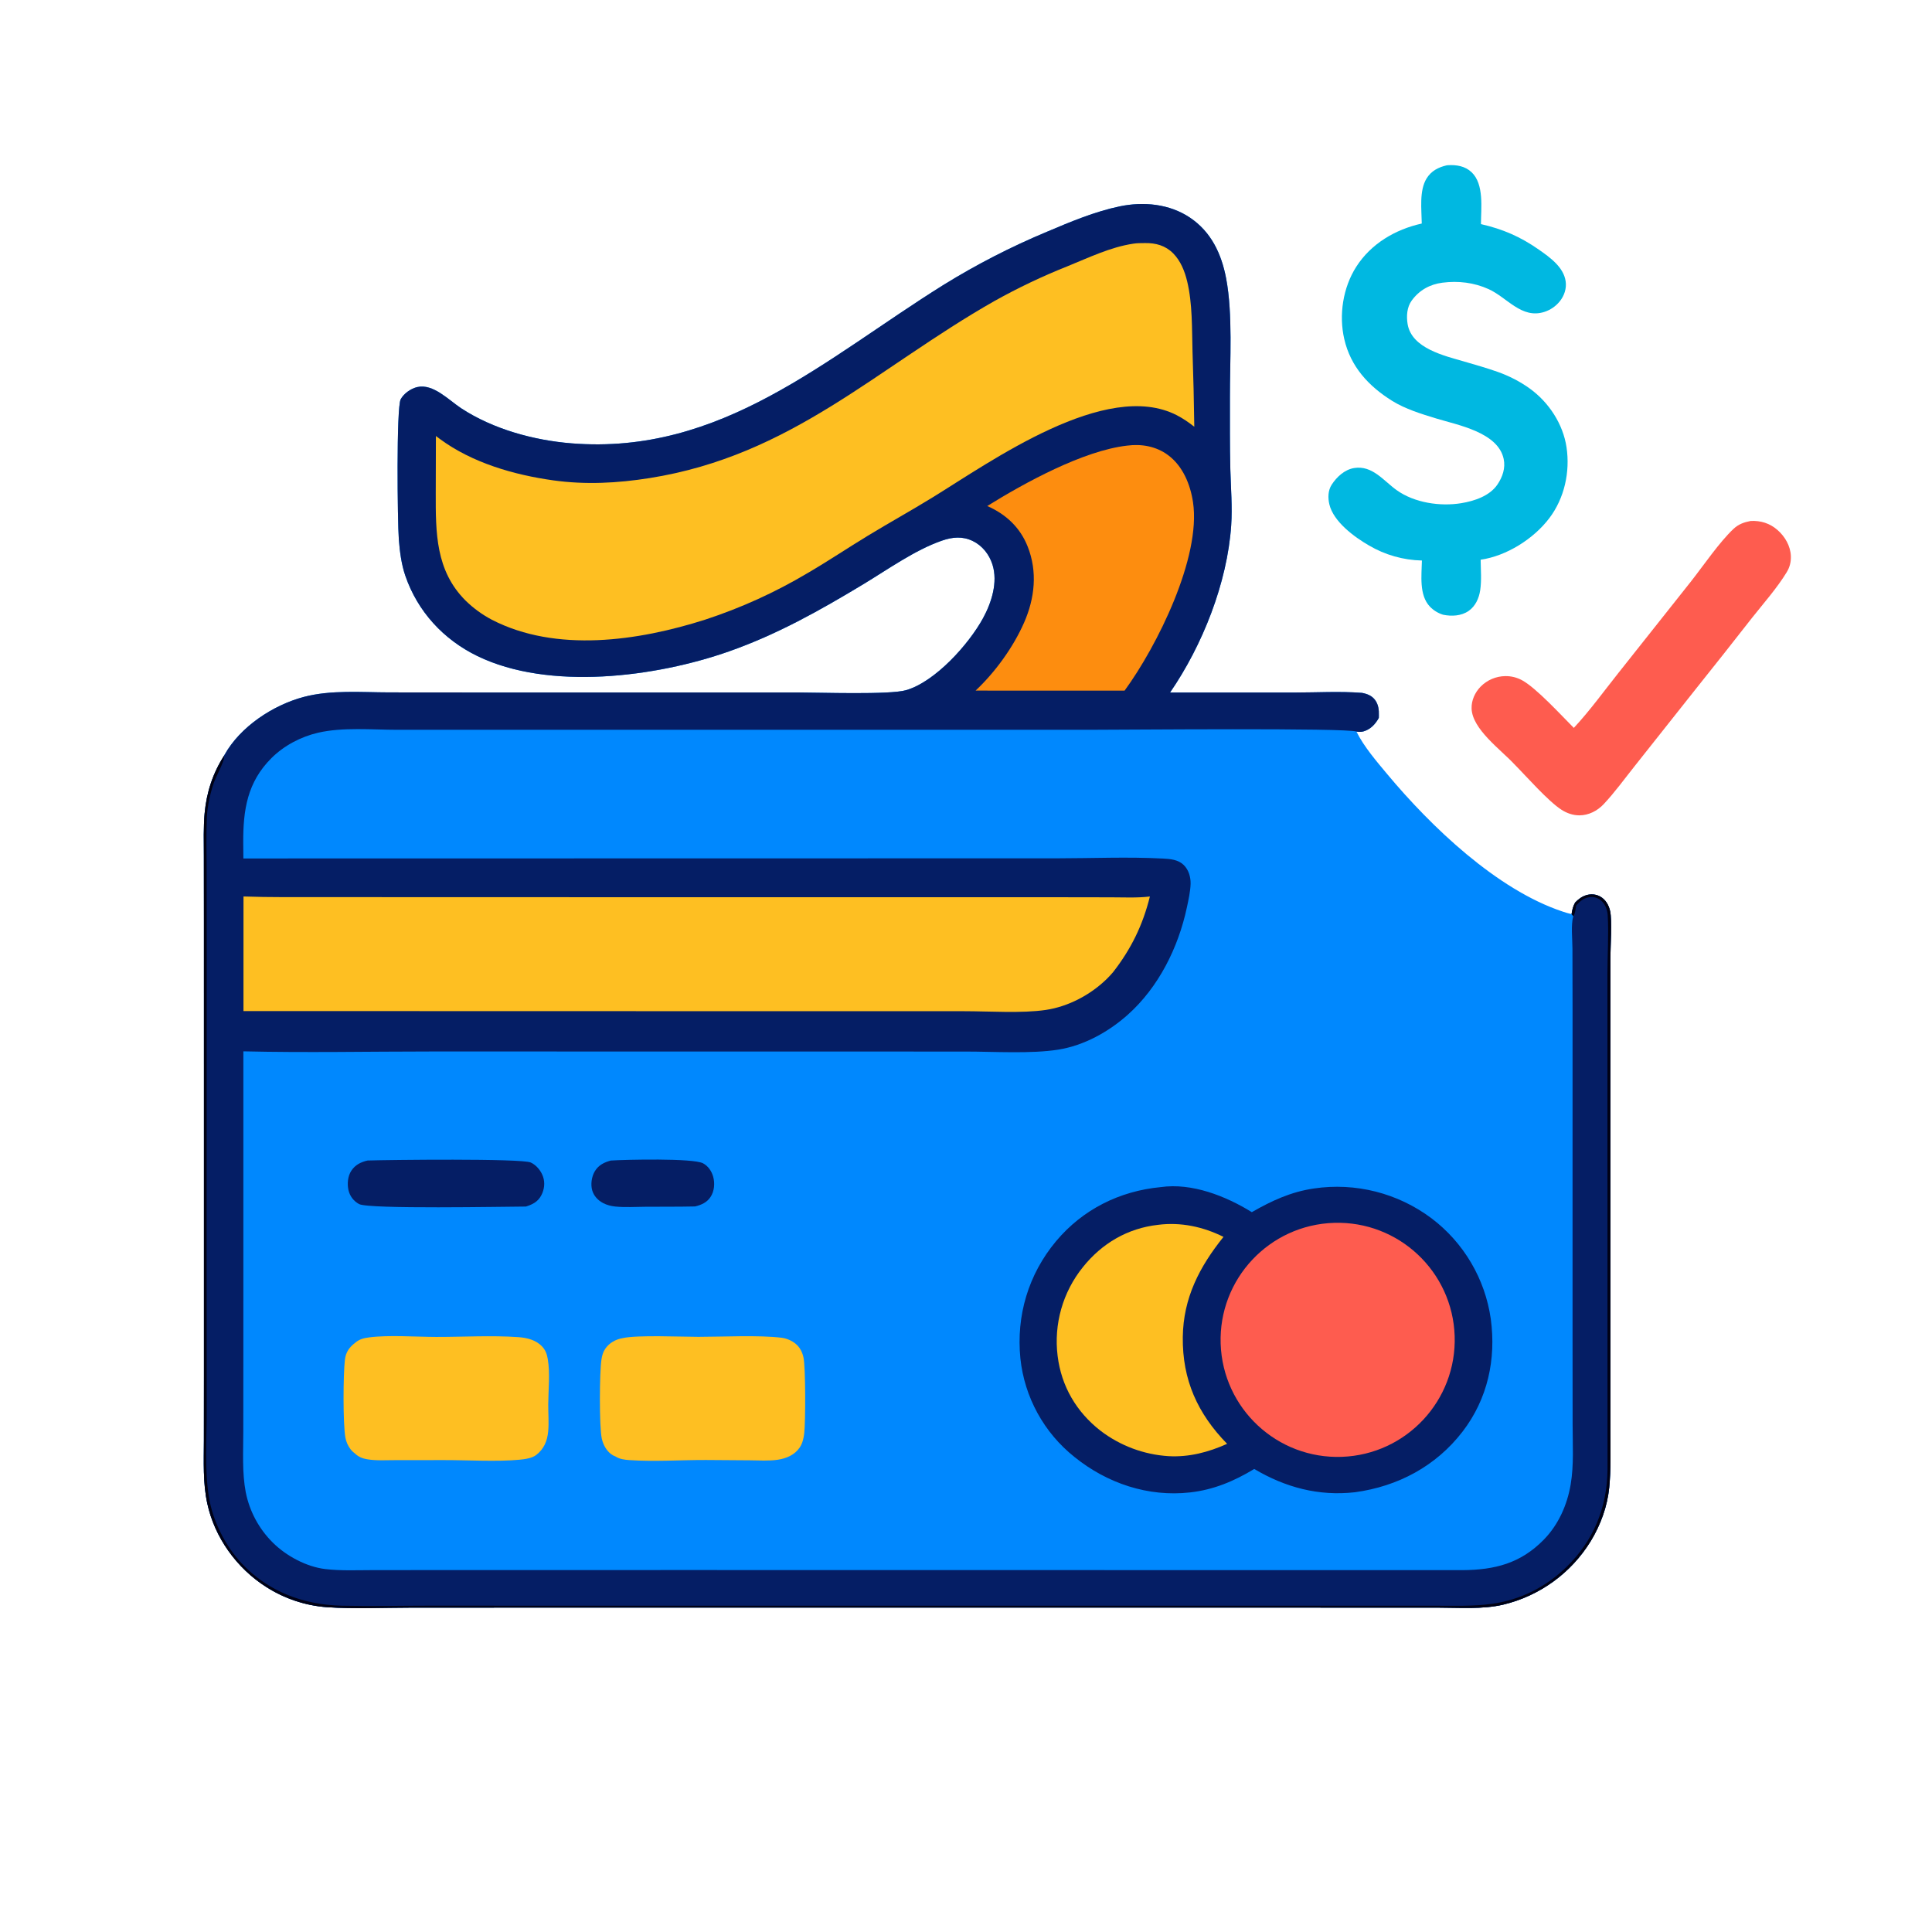 <svg version="1.1" xmlns="http://www.w3.org/2000/svg" style="display: block;" viewBox="0 0 2048 2048" width="1024" height="1024" preserveAspectRatio="none">
<path transform="translate(0,0)" fill="rgb(0,136,254)" d="M 237.522 801.102 C 237.693 800.769 237.853 800.428 238.035 800.101 C 254.697 770.252 289.462 747.433 321.914 738.805 C 350.758 731.137 383.026 733.929 412.665 733.968 L 507.449 734.046 L 844.169 734.033 C 868.821 734.058 942.99 736.711 960.527 731.606 C 991.494 722.593 1026.98 682.885 1042 655.425 C 1051.06 638.888 1057.98 617.224 1052.06 598.49 C 1048.68 587.792 1041.34 578.395 1031.14 573.474 C 1020.22 568.203 1009.67 569.232 998.533 573.081 C 969.89 582.985 940.899 603.774 914.911 619.446 C 868.88 647.203 823.83 672.519 772.936 690.444 C 695.268 717.799 582.082 732.38 506.079 695.449 C 470.1 677.967 442.636 648.207 429.635 610.221 C 425.457 598.015 423.745 584.323 422.768 571.511 C 421.396 553.531 420.028 432.027 424.767 423.234 C 428.088 417.073 435.621 411.824 442.387 410.302 C 459.357 406.484 475.822 424.255 488.941 432.843 C 522.725 454.958 565.854 466.758 605.751 469.959 C 764.767 482.716 875.105 380.058 1000.06 302.077 C 1035.15 280.362 1071.9 261.479 1109.99 245.608 C 1134.67 235.131 1160.66 224.238 1186.99 218.751 C 1212.16 213.505 1239.56 216.064 1261.32 230.636 C 1283.92 245.77 1294.83 269.109 1299.76 295.175 C 1306.92 333.001 1303.68 382.312 1303.75 421.67 C 1303.79 446.953 1303.57 472.308 1304.21 497.58 C 1304.71 517.286 1306.45 537.312 1305.11 556.999 C 1300.98 617.884 1274.71 684.055 1240.28 734.134 L 1372.43 734.109 C 1396.01 734.113 1420.26 732.651 1443.74 734.474 C 1449.16 735.481 1454.28 737.426 1457.66 742.057 C 1461.26 746.989 1461.81 752.583 1461.65 758.474 L 1461.62 760.068 C 1461.61 760.387 1461.6 760.705 1461.59 761.024 C 1458 767.544 1452.93 773.058 1445.6 775.229 C 1443.03 775.991 1440.5 775.942 1437.87 775.515 C 1445.87 791.612 1459.28 807.131 1470.79 820.928 C 1516.85 876.1 1586.63 943.088 1656.39 966.274 C 1659.53 967.319 1662.7 968.334 1665.95 969.012 C 1666.59 964.514 1667.48 960.793 1669.66 956.791 C 1672.98 953.342 1676.76 950.403 1681.4 948.987 C 1686.37 947.472 1691.86 947.852 1696.4 950.45 C 1702.11 953.711 1705.39 959.548 1706.79 965.817 C 1708.95 975.539 1707.1 1003.62 1707.09 1015.33 L 1707.08 1154.56 L 1707.12 1432.15 L 1707.13 1517.83 C 1707.13 1537.5 1707.77 1557.29 1705.83 1576.89 C 1703.86 1596.89 1696.67 1616.54 1686.24 1633.67 C 1665.45 1667.56 1632.03 1691.78 1593.36 1701 C 1571.45 1706.12 1547.13 1704.16 1524.73 1704.16 L 1441.29 1704.13 L 1113.85 1704.1 L 598.708 1704.1 L 435.365 1704.16 C 405.892 1704.18 375.731 1705.65 346.369 1703.68 C 323.56 1701.94 301.536 1694.58 282.259 1682.27 C 250.968 1662.44 227.485 1629.82 219.69 1593.51 C 215 1571.67 216.114 1549.25 216.146 1527.05 L 216.199 1459.02 L 216.2 1203.03 L 216.19 978.493 L 216.126 907.315 C 216.118 892.228 215.584 876.938 216.955 861.909 C 218.946 840.086 225.656 819.531 237.522 801.102 z"/>
<path transform="translate(0,0)" fill="rgb(5,30,101)" d="M 237.522 801.102 C 237.693 800.769 237.853 800.428 238.035 800.101 C 254.697 770.252 289.462 747.433 321.914 738.805 C 350.758 731.137 383.026 733.929 412.665 733.968 L 507.449 734.046 L 844.169 734.033 C 868.821 734.058 942.99 736.711 960.527 731.606 C 991.494 722.593 1026.98 682.885 1042 655.425 C 1051.06 638.888 1057.98 617.224 1052.06 598.49 C 1048.68 587.792 1041.34 578.395 1031.14 573.474 C 1020.22 568.203 1009.67 569.232 998.533 573.081 C 969.89 582.985 940.899 603.774 914.911 619.446 C 868.88 647.203 823.83 672.519 772.936 690.444 C 695.268 717.799 582.082 732.38 506.079 695.449 C 470.1 677.967 442.636 648.207 429.635 610.221 C 425.457 598.015 423.745 584.323 422.768 571.511 C 421.396 553.531 420.028 432.027 424.767 423.234 C 428.088 417.073 435.621 411.824 442.387 410.302 C 459.357 406.484 475.822 424.255 488.941 432.843 C 522.725 454.958 565.854 466.758 605.751 469.959 C 764.767 482.716 875.105 380.058 1000.06 302.077 C 1035.15 280.362 1071.9 261.479 1109.99 245.608 C 1134.67 235.131 1160.66 224.238 1186.99 218.751 C 1212.16 213.505 1239.56 216.064 1261.32 230.636 C 1283.92 245.77 1294.83 269.109 1299.76 295.175 C 1306.92 333.001 1303.68 382.312 1303.75 421.67 C 1303.79 446.953 1303.57 472.308 1304.21 497.58 C 1304.71 517.286 1306.45 537.312 1305.11 556.999 C 1300.98 617.884 1274.71 684.055 1240.28 734.134 L 1372.43 734.109 C 1396.01 734.113 1420.26 732.651 1443.74 734.474 C 1449.16 735.481 1454.28 737.426 1457.66 742.057 C 1461.26 746.989 1461.81 752.583 1461.65 758.474 L 1461.62 760.068 C 1461.61 760.387 1461.6 760.705 1461.59 761.024 C 1458 767.544 1452.93 773.058 1445.6 775.229 C 1443.03 775.991 1440.5 775.942 1437.87 775.515 C 1427.85 771.429 1191.87 773.599 1156.4 773.607 L 536.743 773.587 L 420.985 773.619 C 394.15 773.58 363.431 770.676 337.243 776.704 C 319.005 780.902 301.089 790.331 287.795 803.566 C 262.121 829.128 257.663 858.583 257.844 893.265 L 257.986 910.002 L 897.795 909.887 L 1119.89 909.861 C 1157.3 909.848 1195.59 908.122 1232.91 910.108 C 1240.62 910.518 1248.75 911.191 1254.62 916.766 C 1259.98 921.849 1262.27 929.662 1262.08 936.899 C 1261.87 944.959 1259.79 954.17 1258.11 962.061 C 1249.03 1004.5 1228.24 1046.38 1195.58 1075.58 C 1175.18 1093.81 1149.1 1108.3 1121.84 1112.65 C 1093.26 1117.23 1053.63 1114.71 1024.12 1114.7 L 838.846 1114.65 L 457.345 1114.62 C 390.989 1114.62 324.298 1116.02 257.983 1114.46 L 257.964 1432.13 L 257.898 1517.82 C 257.887 1538.96 256.539 1561.08 260.514 1581.9 C 264.55 1602.16 274.552 1620.75 289.234 1635.27 C 303.416 1649.39 324.88 1660.91 344.893 1663.28 C 361.225 1665.22 378.238 1664.42 394.68 1664.4 L 473.435 1664.34 L 732.968 1664.31 L 1550.54 1664.42 C 1584.62 1664.12 1611.91 1657.26 1636.55 1632.05 C 1652.05 1616.18 1661.33 1595.23 1665 1573.49 C 1668.47 1552.97 1667.05 1531 1667.04 1510.22 L 1666.97 1415.33 L 1666.98 1071.51 L 1666.86 1005.57 C 1666.84 995.28 1665.08 980.866 1667.74 971.077 L 1665.95 969.012 C 1666.59 964.514 1667.48 960.793 1669.66 956.791 C 1672.98 953.342 1676.76 950.403 1681.4 948.987 C 1686.37 947.472 1691.86 947.852 1696.4 950.45 C 1702.11 953.711 1705.39 959.548 1706.79 965.817 C 1708.95 975.539 1707.1 1003.62 1707.09 1015.33 L 1707.08 1154.56 L 1707.12 1432.15 L 1707.13 1517.83 C 1707.13 1537.5 1707.77 1557.29 1705.83 1576.89 C 1703.86 1596.89 1696.67 1616.54 1686.24 1633.67 C 1665.45 1667.56 1632.03 1691.78 1593.36 1701 C 1571.45 1706.12 1547.13 1704.16 1524.73 1704.16 L 1441.29 1704.13 L 1113.85 1704.1 L 598.708 1704.1 L 435.365 1704.16 C 405.892 1704.18 375.731 1705.65 346.369 1703.68 C 323.56 1701.94 301.536 1694.58 282.259 1682.27 C 250.968 1662.44 227.485 1629.82 219.69 1593.51 C 215 1571.67 216.114 1549.25 216.146 1527.05 L 216.199 1459.02 L 216.2 1203.03 L 216.19 978.493 L 216.126 907.315 C 216.118 892.228 215.584 876.938 216.955 861.909 C 218.946 840.086 225.656 819.531 237.522 801.102 z"/>
<path transform="translate(0,0)" fill="rgb(0,1,20)" d="M 237.522 801.102 C 237.547 801.562 237.588 802.022 237.596 802.483 C 237.689 807.41 228.605 823.933 226.64 829.809 C 222.714 841.549 219.825 854.306 219.272 866.7 C 218.463 884.798 219.013 903.106 219.045 921.228 L 219.135 1016.01 L 219.028 1316.41 L 219.119 1494.4 C 219.221 1524.66 216.683 1556.96 221.446 1586.87 C 225.487 1612.25 238.856 1638.83 256.445 1657.54 C 284.343 1687.2 321.903 1701.21 362.176 1702.11 C 393.399 1702.82 424.751 1702.09 455.99 1702.08 L 636.396 1702.15 L 1172.17 1702.12 L 1442.55 1702.13 L 1521.23 1702.13 C 1541.4 1702.14 1561.84 1702.89 1581.86 1700.07 C 1611.94 1695.83 1638.59 1682.34 1660.41 1661.2 C 1689.24 1633.25 1703.65 1597.9 1704.04 1557.9 L 1703.96 1172.17 L 1703.94 1033.26 C 1703.94 1013.3 1705.37 989.825 1704.25 970.289 C 1703.95 964.959 1701.94 959.281 1698.13 955.443 C 1695.1 952.386 1690.61 950.609 1686.3 950.922 C 1679.25 951.432 1675.37 954.849 1670.81 959.848 C 1670.19 962.956 1669.88 968.906 1667.74 971.077 L 1665.95 969.012 C 1666.59 964.514 1667.48 960.793 1669.66 956.791 C 1672.98 953.342 1676.76 950.403 1681.4 948.987 C 1686.37 947.472 1691.86 947.852 1696.4 950.45 C 1702.11 953.711 1705.39 959.548 1706.79 965.817 C 1708.95 975.539 1707.1 1003.62 1707.09 1015.33 L 1707.08 1154.56 L 1707.12 1432.15 L 1707.13 1517.83 C 1707.13 1537.5 1707.77 1557.29 1705.83 1576.89 C 1703.86 1596.89 1696.67 1616.54 1686.24 1633.67 C 1665.45 1667.56 1632.03 1691.78 1593.36 1701 C 1571.45 1706.12 1547.13 1704.16 1524.73 1704.16 L 1441.29 1704.13 L 1113.85 1704.1 L 598.708 1704.1 L 435.365 1704.16 C 405.892 1704.18 375.731 1705.65 346.369 1703.68 C 323.56 1701.94 301.536 1694.58 282.259 1682.27 C 250.968 1662.44 227.485 1629.82 219.69 1593.51 C 215 1571.67 216.114 1549.25 216.146 1527.05 L 216.199 1459.02 L 216.2 1203.03 L 216.19 978.493 L 216.126 907.315 C 216.118 892.228 215.584 876.938 216.955 861.909 C 218.946 840.086 225.656 819.531 237.522 801.102 z"/>
<path transform="translate(0,0)" fill="rgb(254,191,34)" d="M 1201.31 258.316 C 1205.31 257.637 1209.62 257.749 1213.67 257.672 C 1225.06 257.455 1235.42 260.268 1243.62 268.568 C 1251.52 276.56 1255.86 287.498 1258.45 298.258 C 1264.17 322.039 1263.43 348.329 1264.12 372.714 C 1265.02 399.255 1265.65 425.804 1266 452.358 C 1260.08 447.751 1254.1 443.567 1247.41 440.133 C 1172.44 401.658 1050.68 489.137 988.203 527.512 C 965.763 541.296 942.697 554.065 920.191 567.747 C 898.676 580.829 877.73 594.879 855.976 607.561 C 821.733 627.939 785.343 644.473 747.469 656.861 C 676.869 679.405 589.687 692.202 521.371 656.946 C 511.181 651.575 501.822 644.756 493.588 636.701 C 461.671 604.889 461.841 564.577 461.915 522.549 L 462.075 462.179 C 463.503 463.263 464.938 464.338 466.381 465.402 C 500.683 490.679 544.901 503.413 586.711 509.232 C 620.8 513.976 654.682 512.161 688.565 506.789 C 839.396 482.874 928.914 390.22 1054.16 319.088 C 1079.06 305.171 1104.83 292.898 1131.33 282.347 C 1153.93 273.205 1177.03 261.931 1201.31 258.316 z"/>
<path transform="translate(0,0)" fill="rgb(254,191,34)" d="M 258.116 950.293 C 285.907 951.294 313.829 950.924 341.64 950.97 L 478.931 951.056 L 882.413 951.082 L 1110.14 951.083 L 1177.58 951.192 C 1191.18 951.21 1205.43 951.974 1218.93 950.313 C 1211.44 980.617 1199.01 1006.03 1179.86 1030.59 C 1177.79 1033 1175.63 1035.33 1173.37 1037.56 C 1156.17 1054.47 1132.48 1067.04 1108.54 1070.58 C 1083.24 1074.32 1048.62 1071.93 1022.12 1071.92 L 849.851 1071.91 L 258.085 1071.77 L 258.116 950.293 z"/>
<path transform="translate(0,0)" fill="rgb(253,141,15)" d="M 1194.67 472.384 C 1210.08 470.378 1225.52 473.033 1238.19 482.434 C 1253.88 494.072 1261.85 513.604 1264.65 532.38 C 1273.38 590.966 1226.48 685.112 1192.09 732.115 L 1059.75 732.115 L 1034.21 732.016 C 1055.02 712.475 1074.17 685.981 1085.61 659.913 C 1096.93 634.109 1099.94 605.994 1089.38 579.367 C 1081.31 559.013 1066.32 545.1 1046.54 536.397 C 1086.24 511.727 1148.22 477.748 1194.67 472.384 z"/>
<path transform="translate(0,0)" fill="rgb(5,30,101)" d="M 1230.34 1258.4 C 1263.36 1253.62 1299.55 1267.92 1326.99 1284.95 C 1348.05 1272.83 1368.47 1263.41 1392.71 1259.85 C 1436.86 1253.28 1481.81 1264.68 1517.51 1291.49 C 1551.67 1317.34 1574.24 1355.65 1580.28 1398.06 C 1586.1 1440.89 1576.97 1482.93 1550.43 1517.49 C 1522.19 1554.27 1481.72 1575.69 1436.24 1581.85 C 1397.72 1586.14 1362.61 1576.77 1329.55 1557.16 C 1308.19 1570.11 1286.52 1579.22 1261.51 1582.03 C 1217.09 1587.03 1173.54 1572.38 1139.01 1544.48 C 1106.65 1518.74 1085.98 1481.08 1081.65 1439.96 C 1077.13 1394.64 1090.15 1350.85 1119.36 1315.86 C 1147.57 1282.06 1186.86 1262.51 1230.34 1258.4 z"/>
<path transform="translate(0,0)" fill="rgb(254,92,79)" d="M 1414.21 1296.27 C 1482.56 1294.19 1539.7 1347.8 1542 1416.14 C 1544.29 1484.49 1490.86 1541.8 1422.52 1544.31 C 1353.88 1546.83 1296.25 1493.11 1293.95 1424.46 C 1291.65 1355.81 1345.55 1298.35 1414.21 1296.27 z"/>
<path transform="translate(0,0)" fill="rgb(254,191,34)" d="M 1227.57 1298.37 C 1251.77 1295.3 1275.29 1300.39 1296.96 1311.14 C 1271.5 1342.85 1254.33 1375.78 1253.81 1417.36 C 1253.25 1462.65 1269.5 1498.47 1300.8 1530.52 C 1280.94 1539.41 1260.64 1544.79 1238.73 1543.59 C 1212.56 1541.95 1187.47 1532.58 1166.63 1516.68 C 1141.08 1496.8 1125.08 1469.54 1121.12 1437.31 C 1116.93 1403.64 1126.58 1369.7 1147.87 1343.27 C 1168.03 1318 1195.38 1301.99 1227.57 1298.37 z"/>
<path transform="translate(0,0)" fill="rgb(254,191,34)" d="M 659.998 1418.49 C 675.034 1414.95 722.694 1417.1 740.399 1417.1 C 765.815 1417.1 804.622 1415.07 828.781 1418.1 C 832.739 1418.6 836.708 1420.09 840.127 1422.13 C 846.524 1425.94 850.014 1431.48 851.667 1438.67 C 854.065 1449.1 853.952 1507.25 852.52 1519.36 C 851.889 1524.69 850.705 1530.06 847.63 1534.56 C 842.323 1542.31 833.507 1546.05 824.484 1547.39 C 814.893 1548.81 804.514 1548.05 794.826 1547.98 L 748.451 1547.65 C 721.604 1547.57 693.762 1549.6 667.023 1547.75 C 662.279 1547.42 656.981 1546.76 652.896 1544.19 C 651.796 1543.75 650.725 1543.24 649.691 1542.67 C 643.395 1539.09 639.438 1531.83 637.922 1524.96 C 635.136 1512.32 635.468 1454.42 637.578 1441.05 C 638.237 1436.87 639.234 1433.15 641.66 1429.64 C 645.927 1423.46 652.719 1419.73 659.998 1418.49 z"/>
<path transform="translate(0,0)" fill="rgb(254,191,34)" d="M 376.61 1423.32 C 380.968 1419.56 385.697 1418.41 391.327 1417.68 C 412.086 1414.99 440.685 1417.16 462.354 1417.2 C 491.048 1417.24 520.653 1415.43 549.244 1417.4 C 558.631 1418.05 568.354 1420.4 574.931 1427.63 C 578.406 1431.45 579.827 1435.68 580.68 1440.71 C 583.224 1455.69 581.273 1473.31 581.163 1488.56 C 581.095 1498.04 581.993 1508.01 581.096 1517.41 C 580.137 1527.47 576.628 1535.96 568.493 1542.28 C 563.908 1545.84 556.364 1546.81 550.67 1547.36 C 527.219 1549.61 495.337 1547.72 470.72 1547.76 L 419.84 1547.8 C 409.849 1547.79 399.174 1548.55 389.318 1546.92 C 384.531 1546.13 380.214 1544.46 376.657 1541.12 C 374.857 1539.69 373.114 1538.24 371.706 1536.41 C 368.874 1532.74 366.961 1528.45 366.129 1523.89 C 363.474 1509.47 363.779 1456.5 365.63 1441.26 C 366.595 1433.31 370.324 1428.06 376.61 1423.32 z"/>
<path transform="translate(0,0)" fill="rgb(5,30,101)" d="M 389.588 1230.2 C 410.647 1229.5 552.64 1227.84 562.635 1232.32 C 568.605 1235 573.579 1241.21 575.656 1247.31 C 577.921 1253.96 576.985 1261.11 573.693 1267.28 C 570.125 1273.96 564.422 1276.86 557.445 1278.99 C 535.584 1279.06 391.06 1281.93 380.668 1276.37 C 374.915 1273.32 370.789 1267.89 369.379 1261.53 C 367.9 1254.95 368.637 1246.81 372.385 1241.08 C 376.541 1234.73 382.429 1231.88 389.588 1230.2 z"/>
<path transform="translate(0,0)" fill="rgb(5,30,101)" d="M 647.457 1230.23 C 662.734 1229.22 734.588 1227.55 745.202 1233.13 C 750.659 1236 754.404 1241.54 756.009 1247.39 C 757.928 1254.38 757.275 1262.56 753.265 1268.73 C 749.397 1274.68 743.446 1277.29 736.787 1278.88 C 719.343 1279.25 701.854 1279.13 684.404 1279.22 C 673.846 1279.27 662.676 1280.05 652.201 1278.97 C 647.651 1278.5 643.249 1277.39 639.193 1275.23 C 633.808 1272.37 629.442 1267.71 627.751 1261.77 C 625.96 1255.48 627.131 1247.31 630.467 1241.7 C 634.402 1235.08 640.303 1232.18 647.457 1230.23 z"/>
<path transform="translate(0,0)" fill="rgb(0,184,225)" d="M 1533.68 175.235 C 1534.04 175.202 1534.39 175.159 1534.74 175.136 C 1543.86 174.538 1553.12 176.056 1559.96 182.587 C 1573.39 195.387 1569.9 220.56 1569.88 237.567 C 1592.98 242.852 1611.67 250.9 1631.24 264.61 C 1642.83 272.729 1657.45 283.038 1659.66 298.158 C 1660.78 305.786 1658.22 313.422 1653.46 319.378 C 1649.19 324.681 1643.46 328.608 1636.97 330.67 C 1612.91 338.278 1597.74 315.471 1578.11 306.536 C 1562.66 299.499 1545.77 297.491 1529 299.668 C 1515.65 301.401 1504.54 307.599 1496.52 318.53 C 1491.37 325.561 1490.75 335.093 1492.12 343.464 C 1496.38 369.359 1531.25 377.16 1552.36 383.305 C 1564.06 386.712 1575.88 390.081 1587.38 394.124 C 1599.52 398.391 1611.48 404.5 1621.9 412.074 C 1641.93 426.649 1656.91 449.486 1660.59 474.14 C 1664.48 500.239 1658.38 528.098 1642.37 549.245 C 1625.75 571.202 1596.98 589.402 1569.54 593.315 C 1569.68 603.879 1570.65 615.225 1569.07 625.689 C 1567.79 634.219 1564.05 642.559 1556.8 647.615 C 1549.01 653.039 1538.71 653.494 1529.71 651.636 C 1524.42 650.004 1519.64 647.065 1515.79 643.091 C 1504.07 630.8 1506.99 609.761 1507.28 594.172 C 1487.51 593.733 1468.18 588.236 1451.14 578.206 C 1435.62 569.281 1413.6 553.048 1409.2 534.73 C 1407.54 527.829 1407.67 519.953 1411.61 513.843 C 1416.97 505.562 1425.35 497.774 1435.4 496.143 C 1454.78 492.999 1466.62 509.645 1480.53 519.584 C 1499.33 533.026 1526.64 537.072 1549.07 533.381 C 1562.91 531.103 1579.12 525.741 1587.33 513.648 C 1592.76 505.651 1596.01 496.184 1593.96 486.505 C 1587.97 458.276 1545.47 450.625 1522.58 443.636 C 1506.78 438.816 1489.69 433.628 1475.65 424.867 C 1450.73 409.317 1431.66 388.651 1424.96 359.346 C 1419.12 333.858 1423.56 304.879 1437.69 282.782 C 1453.38 258.231 1479.14 243.193 1507.13 236.952 C 1506.95 222.166 1504.26 202.182 1512.23 189.19 C 1517.16 181.158 1524.76 177.271 1533.68 175.235 z"/>
<path transform="translate(0,0)" fill="rgb(254,92,79)" d="M 1855.78 552.24 C 1866.5 551.722 1876.09 554.705 1884.23 561.818 C 1892.14 568.738 1897.99 578.761 1898.39 589.428 C 1898.62 595.707 1897.22 601.288 1893.95 606.63 C 1883.58 623.606 1869.67 639.218 1857.33 654.803 C 1837.4 680.325 1817.32 705.725 1797.09 731.004 L 1733.09 811.755 C 1722.28 825.307 1711.78 839.871 1699.92 852.492 C 1693.28 859.557 1683.98 864.304 1674.17 864.303 C 1667.41 864.302 1661.06 862.068 1655.39 858.469 C 1641.15 849.421 1617.87 822.776 1604.79 809.612 C 1590.64 794.488 1560.54 772.823 1559.95 750.987 C 1559.72 742.31 1563.51 734.062 1569.48 727.893 C 1576.41 720.839 1585.84 716.817 1595.72 716.707 C 1601.96 716.616 1608.12 718.154 1613.59 721.171 C 1628.66 729.406 1655.32 758.583 1668.32 771.593 C 1685.13 753.532 1700.17 732.761 1715.52 713.426 L 1792.68 616.144 C 1805.82 599.405 1822.84 574.408 1837.72 560.518 C 1842.99 555.592 1848.81 553.583 1855.78 552.24 z"/>
</svg>